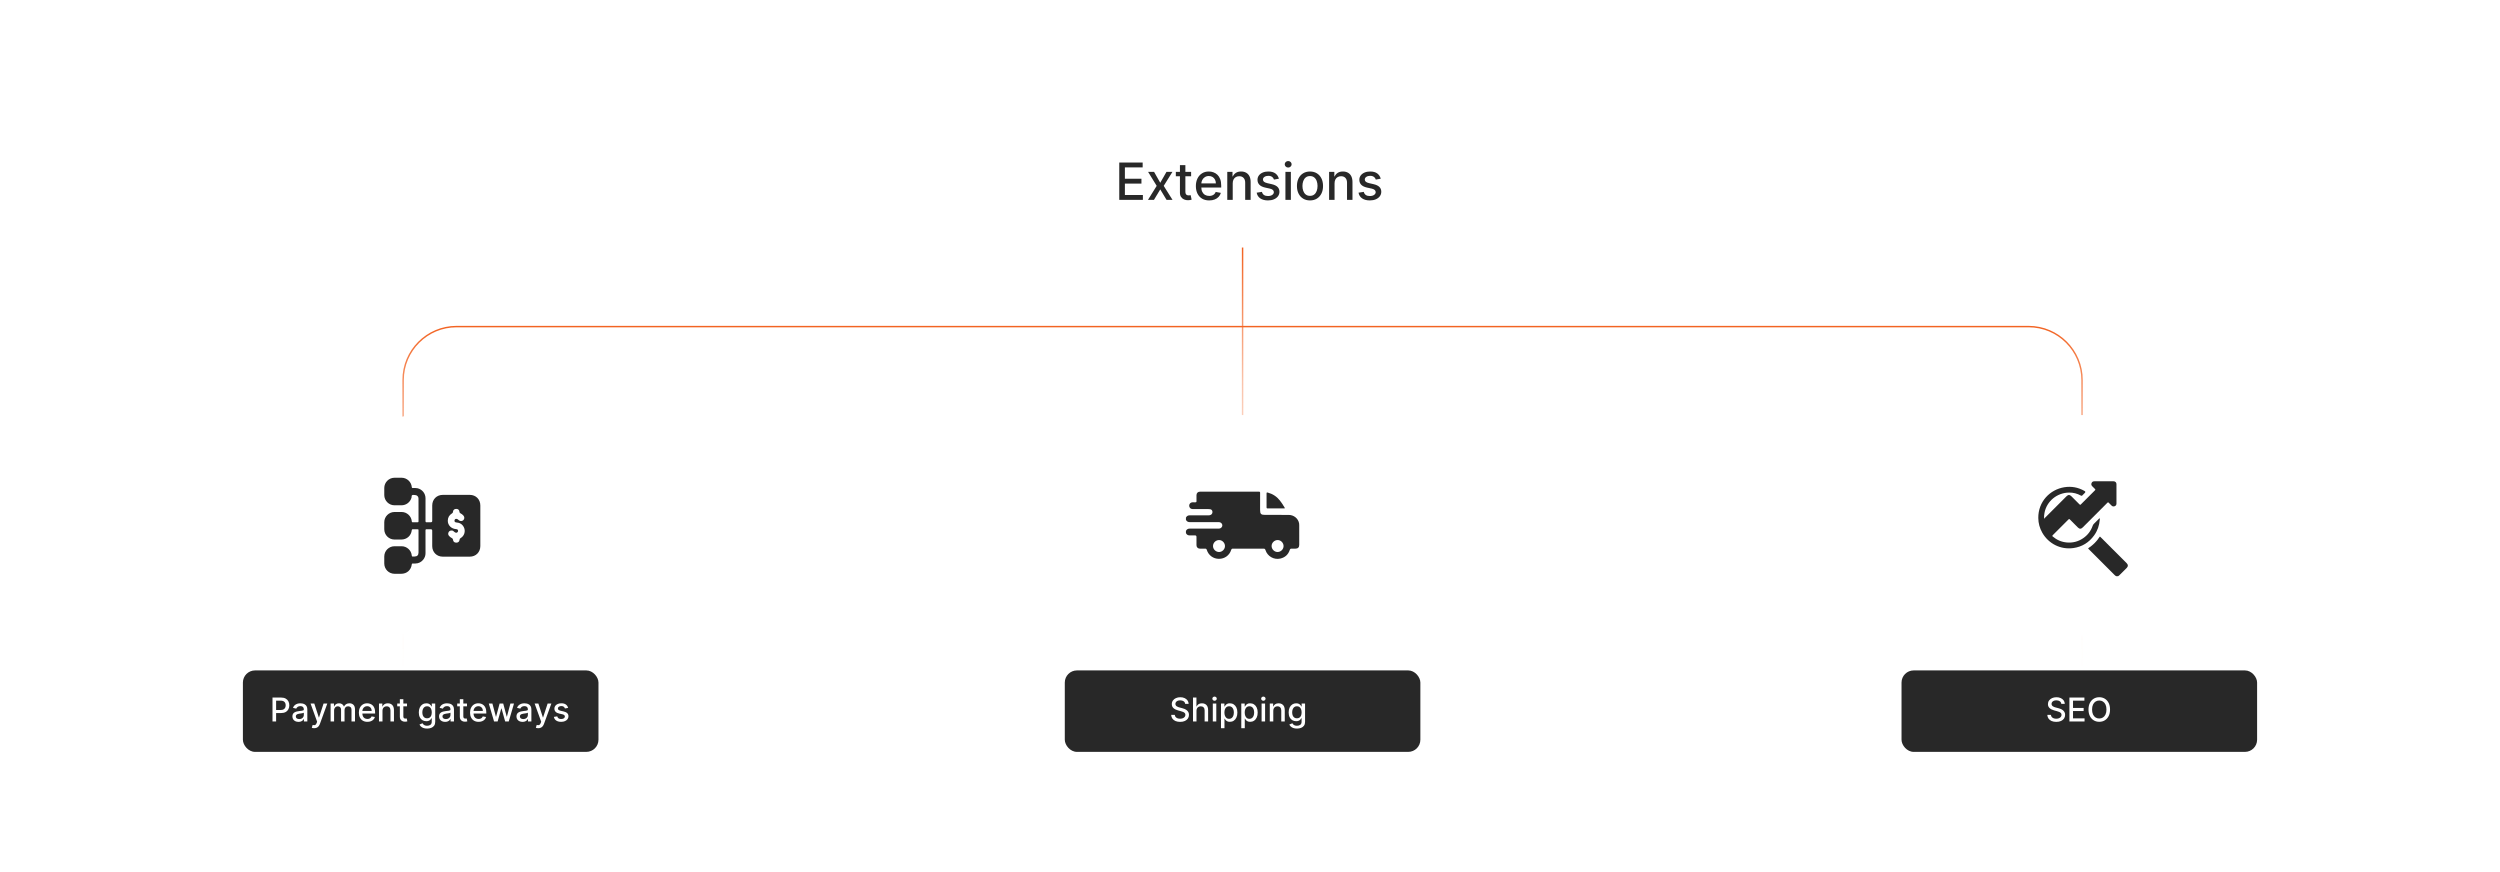 <?xml version="1.0" encoding="UTF-8"?><svg id="a" xmlns="http://www.w3.org/2000/svg" xmlns:xlink="http://www.w3.org/1999/xlink" viewBox="0 0 860 300"><defs><linearGradient id="b" x1="427.448" y1="230.622" x2="427.448" y2="112.093" gradientUnits="userSpaceOnUse"><stop offset="0" stop-color="#f26322" stop-opacity="0"/><stop offset=".196" stop-color="rgba(242,99,34,.176)" stop-opacity=".176"/><stop offset=".634" stop-color="rgba(242,99,34,.616)" stop-opacity=".616"/><stop offset="1" stop-color="#f26322"/></linearGradient><linearGradient id="c" x1="427.448" y1="211.976" x2="427.448" y2="85.072" xlink:href="#b"/><filter id="d" filterUnits="userSpaceOnUse"><feOffset dx="0" dy="0"/><feGaussianBlur result="e" stdDeviation="4.266"/><feFlood flood-color="#f26322" flood-opacity=".3"/><feComposite in2="e" operator="in"/><feComposite in="SourceGraphic"/></filter><filter id="f" filterUnits="userSpaceOnUse"><feOffset dx="0" dy="0"/><feGaussianBlur result="g" stdDeviation="3.096"/><feFlood flood-color="#f26322" flood-opacity=".3"/><feComposite in2="g" operator="in"/><feComposite in="SourceGraphic"/></filter><filter id="h" filterUnits="userSpaceOnUse"><feOffset dx="0" dy="0"/><feGaussianBlur result="i" stdDeviation="3.096"/><feFlood flood-color="#f26322" flood-opacity=".3"/><feComposite in2="i" operator="in"/><feComposite in="SourceGraphic"/></filter><filter id="j" filterUnits="userSpaceOnUse"><feOffset dx="0" dy="0"/><feGaussianBlur result="k" stdDeviation="3.096"/><feFlood flood-color="#f26322" flood-opacity=".3"/><feComposite in2="k" operator="in"/><feComposite in="SourceGraphic"/></filter><filter id="l" filterUnits="userSpaceOnUse"><feOffset dx="0" dy="0"/><feGaussianBlur result="m" stdDeviation="3.68"/><feFlood flood-color="#f26322" flood-opacity=".3"/><feComposite in2="m" operator="in"/><feComposite in="SourceGraphic"/></filter><filter id="n" filterUnits="userSpaceOnUse"><feOffset dx="0" dy="0"/><feGaussianBlur result="o" stdDeviation="3.68"/><feFlood flood-color="#f26322" flood-opacity=".3"/><feComposite in2="o" operator="in"/><feComposite in="SourceGraphic"/></filter><filter id="p" filterUnits="userSpaceOnUse"><feOffset dx="0" dy="0"/><feGaussianBlur result="q" stdDeviation="3.68"/><feFlood flood-color="#f26322" flood-opacity=".3"/><feComposite in2="q" operator="in"/><feComposite in="SourceGraphic"/></filter></defs><path d="M138.673,230.622v-99.891c0-10.155,8.232-18.388,18.388-18.388h540.774c10.155,0,18.388,8.232,18.388,18.388v99.891" fill="none" stroke="url(#b)" stroke-miterlimit="10" stroke-width=".5"/><line x1="427.448" y1="85.072" x2="427.448" y2="211.976" fill="none" stroke="url(#c)" stroke-miterlimit="10" stroke-width=".5"/><rect x="353.018" y="41.352" width="148.86" height="43.72" rx="5.766" ry="5.766" fill="#fff" filter="url(#d)" stroke-width="0"/><path d="M385.026,68.751v-12.839h8.049v1.667h-6.112v3.912h5.692v1.661h-5.692v3.931h6.188v1.668h-8.124Z" fill="#282828" stroke-width="0"/><path d="M397,59.123l2.125,3.749,2.144-3.749h2.05l-3.003,4.814,3.028,4.814h-2.05l-2.169-3.599-2.163,3.599h-2.057l2.997-4.814-2.959-4.814h2.057Z" fill="#282828" stroke-width="0"/><path d="M409.744,59.123v1.504h-5.26v-1.504h5.26ZM405.895,56.815h1.875v9.109c0,.363.054.636.163.818.108.182.249.305.423.369.173.065.363.098.567.098.15,0,.282-.011.395-.031.113-.021.201-.038.263-.051l.339,1.549c-.109.042-.264.085-.464.129-.201.044-.452.067-.752.071-.493.009-.953-.079-1.379-.263-.426-.185-.771-.468-1.034-.853s-.395-.867-.395-1.448v-9.498Z" fill="#282828" stroke-width="0"/><path d="M415.963,68.946c-.949,0-1.765-.204-2.448-.611-.683-.407-1.21-.982-1.58-1.724-.37-.742-.555-1.612-.555-2.611,0-.986.185-1.855.555-2.607.37-.753.888-1.34,1.555-1.762.666-.423,1.447-.634,2.341-.634.543,0,1.07.09,1.58.27.51.18.967.462,1.373.847.405.385.725.883.959,1.495s.351,1.355.351,2.228v.665h-7.654v-1.404h5.817c0-.493-.1-.932-.301-1.313-.201-.383-.482-.685-.843-.906s-.785-.332-1.27-.332c-.526,0-.985.128-1.376.386-.391.257-.692.591-.903,1.003-.211.411-.316.857-.316,1.338v1.098c0,.644.114,1.19.341,1.643.228.451.546.795.956,1.031s.888.353,1.436.353c.355,0,.679-.051.972-.153.292-.102.545-.256.758-.461.213-.204.376-.457.489-.758l1.774.319c-.142.522-.396.979-.762,1.37-.366.391-.823.693-1.373.908-.549.216-1.175.323-1.877.323Z" fill="#282828" stroke-width="0"/><path d="M424.057,63.034v5.718h-1.875v-9.629h1.799v1.567h.119c.222-.511.57-.92,1.044-1.23.474-.309,1.073-.464,1.796-.464.656,0,1.231.137,1.724.411.493.273.875.68,1.147,1.219.272.539.407,1.206.407,2v6.125h-1.875v-5.899c0-.697-.182-1.244-.545-1.639-.363-.396-.863-.593-1.498-.593-.435,0-.82.094-1.157.282-.336.188-.602.463-.796.824s-.291.797-.291,1.307Z" fill="#282828" stroke-width="0"/><path d="M439.941,61.473l-1.698.301c-.071-.217-.184-.424-.336-.62-.152-.197-.358-.357-.617-.483-.259-.125-.583-.188-.972-.188-.531,0-.974.118-1.329.353-.355.236-.533.541-.533.912,0,.322.119.581.357.777.238.197.623.357,1.153.483l1.53.351c.886.205,1.546.52,1.98.947.435.426.652.98.652,1.661,0,.576-.166,1.09-.498,1.539-.333.449-.795.801-1.386,1.056-.592.255-1.275.383-2.053.383-1.079,0-1.959-.231-2.64-.692-.682-.462-1.1-1.119-1.254-1.972l1.812-.276c.113.473.345.829.696,1.069.351.24.809.36,1.373.36.614,0,1.105-.129,1.473-.386.368-.257.552-.571.552-.943,0-.301-.111-.554-.335-.759-.224-.204-.565-.359-1.025-.464l-1.63-.357c-.898-.204-1.562-.53-1.99-.978s-.643-1.014-.643-1.699c0-.568.159-1.065.477-1.492.317-.426.756-.759,1.316-1,.56-.24,1.201-.36,1.925-.36,1.04,0,1.859.225,2.457.674s.993,1.051,1.185,1.803Z" fill="#282828" stroke-width="0"/><path d="M443.132,57.636c-.325,0-.605-.109-.837-.329-.231-.219-.348-.481-.348-.786,0-.31.116-.574.348-.794.232-.219.512-.329.837-.329.326,0,.606.11.837.329.232.22.349.482.349.787,0,.31-.116.574-.349.793-.231.22-.511.329-.837.329ZM442.185,68.751v-9.629h1.875v9.629h-1.875Z" fill="#282828" stroke-width="0"/><path d="M450.636,68.946c-.902,0-1.69-.207-2.363-.621-.673-.413-1.195-.992-1.567-1.736-.371-.743-.558-1.613-.558-2.607,0-.999.186-1.872.558-2.621.372-.748.894-1.329,1.567-1.742.673-.414,1.461-.621,2.363-.621.903,0,1.691.207,2.364.621.673.413,1.195.994,1.567,1.742.371.749.558,1.622.558,2.621,0,.994-.186,1.864-.558,2.607-.372.744-.894,1.323-1.567,1.736-.673.414-1.461.621-2.364.621ZM450.643,67.373c.585,0,1.069-.155,1.454-.464.385-.31.67-.722.856-1.235.186-.514.279-1.08.279-1.699,0-.614-.093-1.18-.279-1.695-.185-.517-.471-.931-.856-1.244s-.869-.471-1.454-.471c-.59,0-1.077.157-1.464.471s-.673.728-.859,1.244c-.185.516-.278,1.081-.278,1.695,0,.619.093,1.185.278,1.699.186.514.473.926.859,1.235.387.309.874.464,1.464.464Z" fill="#282828" stroke-width="0"/><path d="M459.087,63.034v5.718h-1.874v-9.629h1.799v1.567h.119c.222-.511.569-.92,1.044-1.23.474-.309,1.073-.464,1.796-.464.656,0,1.23.137,1.724.411.493.273.876.68,1.147,1.219s.407,1.206.407,2v6.125h-1.874v-5.899c0-.697-.182-1.244-.546-1.639-.363-.396-.862-.593-1.498-.593-.435,0-.82.094-1.156.282-.337.188-.602.463-.796.824s-.292.797-.292,1.307Z" fill="#282828" stroke-width="0"/><path d="M474.973,61.473l-1.699.301c-.071-.217-.183-.424-.335-.62-.152-.197-.358-.357-.618-.483-.259-.125-.583-.188-.972-.188-.53,0-.974.118-1.328.353-.355.236-.533.541-.533.912,0,.322.119.581.357.777.238.197.622.357,1.153.483l1.529.351c.887.205,1.547.52,1.981.947.435.426.652.98.652,1.661,0,.576-.167,1.09-.499,1.539s-.794.801-1.386,1.056c-.591.255-1.275.383-2.053.383-1.078,0-1.958-.231-2.64-.692-.681-.462-1.099-1.119-1.253-1.972l1.812-.276c.112.473.345.829.695,1.069.352.24.809.36,1.373.36.614,0,1.105-.129,1.474-.386.367-.257.552-.571.552-.943,0-.301-.112-.554-.336-.759-.224-.204-.565-.359-1.024-.464l-1.63-.357c-.899-.204-1.562-.53-1.991-.978-.428-.447-.643-1.014-.643-1.699,0-.568.159-1.065.477-1.492.317-.426.757-.759,1.316-1,.56-.24,1.202-.36,1.925-.36,1.041,0,1.86.225,2.458.674s.992,1.051,1.185,1.803Z" fill="#282828" stroke-width="0"/><rect x="83.556" y="230.622" width="122.319" height="28.026" rx="4.185" ry="4.185" fill="#282828" filter="url(#f)" stroke-width="0"/><path d="M93.74,248.186v-8.23h2.934c.64,0,1.171.116,1.591.35.421.233.735.552.944.955.209.402.314.856.314,1.36,0,.506-.105.961-.315,1.364s-.526.722-.948.956-.952.352-1.589.352h-2.018v-1.053h1.905c.405,0,.733-.07.985-.211.252-.141.436-.333.554-.577.118-.243.177-.52.177-.831,0-.311-.059-.587-.177-.828-.118-.241-.303-.431-.556-.566-.253-.137-.586-.205-.999-.205h-1.559v7.165h-1.242Z" fill="#fff" stroke-width="0"/><path d="M102.673,248.323c-.391,0-.745-.073-1.061-.219-.316-.146-.566-.358-.75-.638-.183-.278-.275-.62-.275-1.024,0-.349.067-.635.201-.86.134-.225.315-.402.542-.534.228-.131.482-.231.764-.297.281-.067.568-.118.86-.153.37-.043.67-.078.9-.106s.398-.074.502-.139.157-.169.157-.314v-.028c0-.351-.099-.623-.295-.815-.197-.193-.49-.289-.878-.289-.404,0-.723.089-.954.267-.232.179-.392.376-.48.593l-1.129-.257c.134-.375.33-.679.588-.91.259-.231.557-.4.894-.507.337-.105.692-.158,1.065-.158.246,0,.508.028.786.086.277.058.537.163.779.315.243.153.441.371.597.653.156.283.233.649.233,1.1v4.099h-1.173v-.844h-.048c-.078.155-.194.308-.35.458-.156.15-.355.274-.599.374-.244.099-.536.148-.876.148ZM102.934,247.358c.333,0,.617-.065.854-.196.237-.132.418-.304.542-.517s.187-.441.187-.685v-.796c-.043.043-.126.083-.247.119-.122.036-.261.066-.416.092-.155.026-.307.049-.454.068-.147.021-.271.037-.37.051-.233.029-.446.079-.637.148s-.344.17-.458.3-.171.302-.171.516c0,.298.11.522.33.674s.499.227.84.227Z" fill="#fff" stroke-width="0"/><path d="M108.078,250.5c-.18,0-.343-.014-.49-.042-.147-.028-.257-.059-.33-.09l.289-.985c.22.06.415.085.587.077.171-.009.324-.073.456-.193.133-.12.25-.317.352-.591l.149-.41-2.259-6.253h1.286l1.563,4.79h.064l1.563-4.79h1.29l-2.544,6.997c-.118.321-.268.594-.45.817s-.399.392-.651.504c-.252.113-.544.169-.876.169Z" fill="#fff" stroke-width="0"/><path d="M113.728,248.186v-6.173h1.153v1.005h.077c.128-.34.339-.606.631-.798s.642-.287,1.049-.287c.413,0,.759.097,1.039.289.28.193.487.458.621.796h.065c.147-.33.382-.593.703-.79.322-.196.705-.295,1.149-.295.56,0,1.018.176,1.373.526s.532.88.532,1.587v4.14h-1.202v-4.026c0-.418-.114-.721-.341-.908-.228-.188-.5-.281-.816-.281-.391,0-.695.119-.912.359-.217.239-.326.547-.326.922v3.935h-1.198v-4.104c0-.334-.104-.604-.314-.808-.209-.203-.48-.305-.815-.305-.228,0-.438.06-.629.179-.192.119-.346.284-.462.496s-.175.457-.175.735v3.806h-1.202Z" fill="#fff" stroke-width="0"/><path d="M126.387,248.311c-.608,0-1.131-.131-1.569-.393-.438-.261-.776-.629-1.013-1.105-.237-.476-.356-1.034-.356-1.674,0-.633.119-1.19.356-1.672.237-.482.569-.858.997-1.13.427-.271.928-.405,1.501-.405.348,0,.685.058,1.013.173.327.115.62.296.88.542.26.247.465.566.615.959.15.393.225.868.225,1.429v.426h-4.907v-.9h3.729c0-.316-.065-.597-.193-.842s-.309-.439-.54-.581c-.232-.142-.503-.213-.814-.213-.337,0-.631.083-.882.247-.251.165-.443.38-.579.644s-.203.55-.203.857v.704c0,.412.073.763.219,1.053.146.289.35.51.613.661.262.151.569.227.92.227.228,0,.435-.032.623-.099.188-.065.35-.164.486-.295.137-.132.241-.294.314-.486l1.137.205c-.091.335-.254.627-.488.878-.234.25-.528.444-.88.583-.352.138-.753.207-1.204.207Z" fill="#fff" stroke-width="0"/><path d="M131.575,244.521v3.665h-1.202v-6.173h1.153v1.005h.077c.142-.327.365-.59.669-.788s.688-.297,1.151-.297c.42,0,.789.088,1.105.263.316.176.561.436.736.782.174.346.261.772.261,1.281v3.927h-1.202v-3.781c0-.447-.117-.798-.35-1.051-.233-.254-.553-.38-.96-.38-.279,0-.526.06-.742.181-.216.12-.386.297-.51.528s-.187.511-.187.838Z" fill="#fff" stroke-width="0"/><path d="M140.015,242.013v.965h-3.372v-.965h3.372ZM137.547,240.535h1.202v5.839c0,.233.035.408.104.524.069.116.16.195.271.237.111.041.232.062.364.062.097,0,.181-.007.253-.021s.128-.024.169-.032l.217.993c-.07.026-.169.054-.297.082-.129.028-.29.044-.482.046-.316.006-.611-.051-.884-.169-.273-.117-.495-.3-.663-.546-.169-.247-.253-.556-.253-.929v-6.088Z" fill="#fff" stroke-width="0"/><path d="M146.927,250.629c-.49,0-.912-.065-1.264-.193-.352-.128-.64-.298-.862-.51-.223-.212-.389-.443-.498-.695l1.033-.426c.073.117.169.243.291.376.122.132.288.245.498.339.21.094.481.141.814.141.456,0,.832-.11,1.129-.331.297-.222.446-.573.446-1.055v-1.214h-.077c-.072.131-.176.277-.311.438-.135.161-.321.301-.557.418-.235.118-.542.177-.92.177-.488,0-.926-.114-1.316-.343-.39-.23-.698-.568-.924-1.018-.226-.448-.339-1.001-.339-1.657s.112-1.219.335-1.688c.224-.469.531-.828.922-1.078.391-.251.835-.376,1.33-.376.383,0,.693.064.928.19.236.128.42.275.553.444s.235.317.308.446h.088v-1.001h1.177v6.31c0,.53-.123.966-.37,1.306-.247.341-.58.593-.999.756-.419.163-.892.245-1.417.245ZM146.915,247.097c.346,0,.638-.081.878-.243s.422-.396.547-.699c.124-.305.186-.669.186-1.096,0-.415-.061-.78-.185-1.097-.123-.316-.304-.564-.542-.741-.239-.179-.533-.268-.884-.268-.362,0-.663.093-.904.279s-.422.439-.544.758c-.122.318-.183.675-.183,1.068,0,.405.062.76.185,1.065s.306.544.548.715c.243.172.542.258.898.258Z" fill="#fff" stroke-width="0"/><path d="M153.119,248.323c-.391,0-.745-.073-1.061-.219-.316-.146-.566-.358-.75-.638-.183-.278-.275-.62-.275-1.024,0-.349.067-.635.201-.86.134-.225.315-.402.542-.534.228-.131.482-.231.764-.297.281-.067.568-.118.86-.153.37-.043.67-.078.9-.106s.398-.074.502-.139.157-.169.157-.314v-.028c0-.351-.099-.623-.295-.815-.197-.193-.49-.289-.878-.289-.404,0-.723.089-.954.267-.232.179-.392.376-.48.593l-1.129-.257c.134-.375.33-.679.588-.91.259-.231.557-.4.894-.507.337-.105.692-.158,1.065-.158.246,0,.508.028.786.086.277.058.537.163.779.315.243.153.441.371.597.653.156.283.233.649.233,1.1v4.099h-1.173v-.844h-.048c-.078.155-.194.308-.35.458-.156.15-.355.274-.599.374-.244.099-.536.148-.876.148ZM153.38,247.358c.333,0,.617-.065.854-.196.237-.132.418-.304.542-.517s.187-.441.187-.685v-.796c-.043.043-.126.083-.247.119-.122.036-.261.066-.416.092-.155.026-.307.049-.454.068-.147.021-.271.037-.37.051-.233.029-.446.079-.637.148s-.344.17-.458.3-.171.302-.171.516c0,.298.11.522.33.674s.499.227.84.227Z" fill="#fff" stroke-width="0"/><path d="M160.646,242.013v.965h-3.372v-.965h3.372ZM158.179,240.535h1.202v5.839c0,.233.035.408.104.524.069.116.16.195.271.237.111.041.232.062.364.062.097,0,.181-.007.253-.021s.128-.024.169-.032l.217.993c-.07.026-.169.054-.297.082-.129.028-.29.044-.482.046-.316.006-.611-.051-.884-.169-.273-.117-.495-.3-.663-.546-.169-.247-.253-.556-.253-.929v-6.088Z" fill="#fff" stroke-width="0"/><path d="M164.633,248.311c-.608,0-1.131-.131-1.569-.393-.438-.261-.776-.629-1.013-1.105-.237-.476-.356-1.034-.356-1.674,0-.633.119-1.19.356-1.672.237-.482.569-.858.997-1.13.427-.271.928-.405,1.501-.405.348,0,.685.058,1.013.173.327.115.62.296.88.542.26.247.465.566.615.959.15.393.225.868.225,1.429v.426h-4.907v-.9h3.729c0-.316-.065-.597-.193-.842s-.309-.439-.54-.581c-.232-.142-.503-.213-.814-.213-.337,0-.631.083-.882.247-.251.165-.443.38-.579.644s-.203.55-.203.857v.704c0,.412.073.763.219,1.053.146.289.35.51.613.661.262.151.569.227.92.227.228,0,.435-.032.623-.099.188-.065.35-.164.486-.295.137-.132.241-.294.314-.486l1.137.205c-.091.335-.254.627-.488.878-.234.25-.528.444-.88.583-.352.138-.753.207-1.204.207Z" fill="#fff" stroke-width="0"/><path d="M169.958,248.186l-1.816-6.173h1.242l1.21,4.533h.06l1.213-4.533h1.242l1.206,4.513h.06l1.202-4.513h1.242l-1.812,6.173h-1.226l-1.254-4.457h-.092l-1.254,4.457h-1.222Z" fill="#fff" stroke-width="0"/><path d="M179.751,248.323c-.391,0-.745-.073-1.061-.219-.316-.146-.566-.358-.75-.638-.183-.278-.275-.62-.275-1.024,0-.349.067-.635.201-.86.134-.225.315-.402.542-.534.228-.131.482-.231.764-.297.281-.067.568-.118.86-.153.37-.043.67-.078.9-.106s.398-.074.502-.139.157-.169.157-.314v-.028c0-.351-.099-.623-.295-.815-.197-.193-.49-.289-.878-.289-.404,0-.723.089-.954.267-.232.179-.392.376-.48.593l-1.129-.257c.134-.375.33-.679.588-.91.259-.231.557-.4.894-.507.337-.105.692-.158,1.065-.158.246,0,.508.028.786.086.277.058.537.163.779.315.243.153.441.371.597.653.156.283.233.649.233,1.1v4.099h-1.173v-.844h-.048c-.078.155-.194.308-.35.458-.156.15-.355.274-.599.374-.244.099-.536.148-.876.148ZM180.012,247.358c.333,0,.617-.065.854-.196.237-.132.418-.304.542-.517s.187-.441.187-.685v-.796c-.043.043-.126.083-.247.119-.122.036-.261.066-.416.092-.155.026-.307.049-.454.068-.147.021-.271.037-.37.051-.233.029-.446.079-.637.148s-.344.17-.458.3-.171.302-.171.516c0,.298.11.522.33.674s.499.227.84.227Z" fill="#fff" stroke-width="0"/><path d="M185.156,250.5c-.18,0-.343-.014-.49-.042-.147-.028-.257-.059-.33-.09l.289-.985c.22.06.415.085.587.077.171-.009.324-.073.456-.193.133-.12.25-.317.352-.591l.149-.41-2.259-6.253h1.286l1.563,4.79h.064l1.563-4.79h1.29l-2.544,6.997c-.118.321-.268.594-.45.817s-.399.392-.651.504c-.252.113-.544.169-.876.169Z" fill="#fff" stroke-width="0"/><path d="M195.432,243.52l-1.089.193c-.045-.14-.117-.273-.215-.398-.098-.125-.23-.229-.396-.309-.166-.081-.373-.121-.623-.121-.34,0-.624.076-.852.228-.228.151-.341.346-.341.584,0,.207.076.373.229.499s.399.229.739.31l.981.225c.568.131.991.334,1.27.606.279.273.418.629.418,1.065,0,.369-.106.698-.319.986s-.509.514-.888.678c-.379.163-.818.245-1.316.245-.691,0-1.255-.148-1.692-.444-.437-.296-.705-.718-.804-1.264l1.161-.177c.072.303.221.53.446.685s.518.231.88.231c.394,0,.709-.083.944-.247.236-.165.354-.366.354-.606,0-.192-.072-.354-.215-.486-.143-.131-.362-.23-.657-.297l-1.045-.23c-.576-.131-1.002-.34-1.276-.627-.275-.286-.412-.649-.412-1.089,0-.364.102-.683.306-.956.203-.273.485-.487.844-.642.359-.153.77-.231,1.234-.231.667,0,1.192.144,1.575.432.383.288.636.673.759,1.155Z" fill="#fff" stroke-width="0"/><rect x="366.288" y="230.622" width="122.319" height="28.026" rx="4.185" ry="4.185" fill="#282828" filter="url(#h)" stroke-width="0"/><path d="M407.695,242.118c-.043-.38-.22-.676-.53-.886-.311-.211-.702-.315-1.174-.315-.337,0-.629.053-.876.158-.247.106-.438.251-.573.435s-.203.392-.203.625c0,.195.046.364.139.506.092.143.214.261.366.355.151.096.314.175.488.237.174.064.341.114.502.154l.804.209c.262.065.532.152.808.262s.532.255.768.434c.236.18.426.402.573.668.146.265.219.582.219.952,0,.466-.12.88-.359,1.241-.24.362-.587.647-1.041.856s-1.003.314-1.645.314c-.616,0-1.149-.098-1.6-.293-.45-.196-.802-.474-1.057-.834-.254-.36-.395-.789-.422-1.284h1.246c.024.297.121.544.291.741.17.197.389.343.655.439.267.095.559.143.878.143.351,0,.664-.056.939-.167.274-.111.491-.267.649-.466.158-.2.237-.434.237-.702,0-.243-.069-.443-.207-.599-.138-.155-.324-.283-.559-.386-.234-.102-.499-.191-.794-.269l-.972-.266c-.659-.18-1.181-.443-1.565-.792-.385-.348-.577-.809-.577-1.382,0-.475.128-.889.386-1.242s.606-.629,1.045-.826c.44-.196.935-.295,1.487-.295.557,0,1.049.098,1.477.293.427.196.764.465,1.011.806.246.342.375.733.386,1.176h-1.198Z" fill="#fff" stroke-width="0"/><path d="M411.593,244.521v3.665h-1.202v-8.23h1.185v3.062h.077c.144-.332.366-.596.663-.792.297-.195.685-.293,1.165-.293.423,0,.794.087,1.111.261.317.175.564.434.739.778.176.344.264.773.264,1.287v3.927h-1.202v-3.781c0-.453-.117-.805-.35-1.056-.233-.25-.558-.375-.973-.375-.284,0-.538.06-.762.181-.224.12-.399.297-.526.528s-.191.511-.191.838Z" fill="#fff" stroke-width="0"/><path d="M417.81,241.061c-.209,0-.388-.07-.537-.211-.148-.141-.223-.309-.223-.505,0-.198.074-.367.223-.508.149-.141.328-.211.537-.211s.388.07.537.211c.148.141.223.309.223.504,0,.198-.075.368-.223.509-.149.141-.328.211-.537.211ZM417.204,248.186v-6.173h1.202v6.173h-1.202Z" fill="#fff" stroke-width="0"/><path d="M420.021,250.5v-8.487h1.174v1.001h.1c.07-.129.17-.277.302-.446.131-.169.314-.316.546-.444.233-.127.541-.19.924-.19.498,0,.943.126,1.334.378s.699.614.922,1.089c.224.474.335,1.045.335,1.712s-.111,1.238-.334,1.714c-.222.476-.528.842-.916,1.097-.389.256-.832.384-1.33.384-.376,0-.681-.062-.918-.189s-.423-.273-.557-.442c-.134-.168-.237-.318-.31-.45h-.072v3.275h-1.202ZM421.198,245.1c0,.434.063.815.189,1.141.126.327.308.582.546.766s.53.275.876.275c.359,0,.659-.096.9-.287s.424-.452.548-.782c.124-.329.187-.7.187-1.112,0-.407-.061-.773-.183-1.098-.122-.324-.304-.58-.546-.768s-.544-.281-.906-.281c-.348,0-.642.09-.882.27-.24.18-.421.43-.545.751-.123.322-.185.697-.185,1.126Z" fill="#fff" stroke-width="0"/><path d="M427.005,250.5v-8.487h1.174v1.001h.1c.07-.129.17-.277.302-.446.131-.169.314-.316.546-.444.233-.127.541-.19.924-.19.498,0,.943.126,1.335.378.391.252.698.614.922,1.089.224.474.336,1.045.336,1.712s-.111,1.238-.334,1.714c-.222.476-.527.842-.916,1.097-.389.256-.832.384-1.33.384-.376,0-.681-.062-.918-.189s-.423-.273-.557-.442c-.134-.168-.237-.318-.31-.45h-.072v3.275h-1.202ZM428.183,245.1c0,.434.063.815.189,1.141.126.327.308.582.546.766s.53.275.876.275c.359,0,.659-.096.9-.287s.424-.452.549-.782c.124-.329.186-.7.186-1.112,0-.407-.06-.773-.183-1.098s-.304-.58-.547-.768-.544-.281-.906-.281c-.348,0-.642.09-.882.27-.24.18-.421.43-.545.751-.123.322-.185.697-.185,1.126Z" fill="#fff" stroke-width="0"/><path d="M434.597,241.061c-.209,0-.388-.07-.537-.211-.148-.141-.223-.309-.223-.505,0-.198.074-.367.223-.508.149-.141.328-.211.537-.211s.388.07.536.211.224.309.224.504c0,.198-.075.368-.224.509s-.327.211-.536.211ZM433.989,248.186v-6.173h1.202v6.173h-1.202Z" fill="#fff" stroke-width="0"/><path d="M438.009,244.521v3.665h-1.202v-6.173h1.153v1.005h.077c.142-.327.364-.59.669-.788.304-.198.688-.297,1.151-.297.42,0,.789.088,1.105.263.316.176.561.436.736.782.174.346.261.772.261,1.281v3.927h-1.201v-3.781c0-.447-.117-.798-.35-1.051-.233-.254-.554-.38-.961-.38-.278,0-.525.06-.741.181-.216.12-.386.297-.511.528-.124.231-.186.511-.186.838Z" fill="#fff" stroke-width="0"/><path d="M446.154,250.629c-.49,0-.911-.065-1.264-.193-.352-.128-.64-.298-.862-.51s-.389-.443-.498-.695l1.032-.426c.073.117.17.243.292.376.122.132.288.245.498.339s.481.141.814.141c.456,0,.832-.11,1.13-.331.297-.222.446-.573.446-1.055v-1.214h-.077c-.072.131-.176.277-.311.438-.135.161-.32.301-.557.418-.235.118-.542.177-.92.177-.487,0-.926-.114-1.316-.343-.39-.23-.697-.568-.924-1.018-.227-.448-.34-1.001-.34-1.657s.112-1.219.336-1.688c.224-.469.531-.828.922-1.078.392-.251.835-.376,1.33-.376.384,0,.693.064.929.19.235.128.42.275.553.444s.235.317.308.446h.088v-1.001h1.178v6.31c0,.53-.123.966-.37,1.306-.246.341-.579.593-.998.756-.42.163-.892.245-1.417.245ZM446.143,247.097c.346,0,.638-.081.878-.243.239-.162.422-.396.547-.699.124-.305.186-.669.186-1.096,0-.415-.061-.78-.185-1.097-.124-.316-.305-.564-.543-.741-.238-.179-.533-.268-.884-.268-.362,0-.663.093-.904.279s-.423.439-.545.758c-.122.318-.183.675-.183,1.068,0,.405.061.76.185,1.065s.307.544.549.715c.242.172.542.258.898.258Z" fill="#fff" stroke-width="0"/><rect x="654.125" y="230.622" width="122.319" height="28.026" rx="4.185" ry="4.185" fill="#282828" filter="url(#j)" stroke-width="0"/><path d="M709.086,242.118c-.043-.38-.22-.676-.53-.886-.311-.211-.702-.315-1.174-.315-.338,0-.63.053-.876.158-.247.106-.438.251-.573.435-.135.184-.202.392-.202.625,0,.195.046.364.139.506.092.143.214.261.365.355.151.096.315.175.488.237.174.064.342.114.502.154l.805.209c.262.065.531.152.808.262.275.109.531.255.768.434.235.18.426.402.572.668.146.265.219.582.219.952,0,.466-.119.88-.359,1.241-.24.362-.587.647-1.041.856s-1.003.314-1.645.314c-.616,0-1.149-.098-1.6-.293-.45-.196-.802-.474-1.057-.834s-.396-.789-.422-1.284h1.246c.023.297.121.544.291.741s.389.343.655.439c.267.095.559.143.878.143.351,0,.663-.056.939-.167.274-.111.49-.267.648-.466.158-.2.237-.434.237-.702,0-.243-.069-.443-.207-.599s-.324-.283-.559-.386c-.234-.102-.499-.191-.794-.269l-.972-.266c-.659-.18-1.182-.443-1.565-.792-.385-.348-.577-.809-.577-1.382,0-.475.129-.889.386-1.242.258-.353.606-.629,1.045-.826.44-.196.935-.295,1.487-.295.557,0,1.049.098,1.477.293.428.196.765.465,1.011.806.246.342.375.733.386,1.176h-1.197Z" fill="#fff" stroke-width="0"/><path d="M711.879,248.186v-8.23h5.16v1.069h-3.919v2.508h3.649v1.065h-3.649v2.519h3.967v1.069h-5.208Z" fill="#fff" stroke-width="0"/><path d="M725.852,244.071c0,.879-.161,1.634-.482,2.265s-.762,1.116-1.32,1.455-1.192.508-1.902.508c-.713,0-1.349-.169-1.907-.508s-.998-.825-1.32-1.457c-.321-.633-.481-1.387-.481-2.263,0-.879.16-1.634.481-2.265.322-.631.762-1.115,1.32-1.455.559-.339,1.194-.508,1.907-.508.71,0,1.344.169,1.902.508.559.34.999.824,1.32,1.455s.482,1.386.482,2.265ZM724.622,244.071c0-.67-.108-1.234-.323-1.693-.216-.46-.511-.809-.885-1.045-.374-.237-.796-.356-1.268-.356-.475,0-.897.119-1.27.356-.372.236-.666.585-.882,1.045-.216.459-.323,1.023-.323,1.693s.107,1.234.323,1.694c.216.459.51.808.882,1.045.373.236.796.355,1.27.355.472,0,.894-.119,1.268-.355.374-.237.669-.586.885-1.045.215-.46.323-1.024.323-1.694Z" fill="#fff" stroke-width="0"/><circle cx="144.716" cy="180.69" r="37.911" fill="#fff" filter="url(#l)" stroke-width="0"/><path d="M165.234,180.896c0,2.32.003,4.639-.001,6.959-.004,2.092-1.536,3.632-3.621,3.635-3.105.004-6.211.004-9.316-0-2.063-.003-3.605-1.547-3.61-3.609-.004-1.78-.001-3.559-.001-5.339q-0-.476-.493-.477c-.466-.001-.934.018-1.399-.006-.323-.017-.421.09-.42.416.012,2.602.002,5.204.008,7.806.002.86-.267,1.619-.813,2.272-.689.825-1.574,1.272-2.658,1.293-.319.006-.638.008-.957.001-.2-.005-.272.073-.295.277-.23,1.968-1.681,3.255-3.658,3.26-.761.002-1.522.004-2.283-.001-1.963-.013-3.517-1.573-3.528-3.543-.004-.81-.005-1.62.001-2.43.014-1.921,1.576-3.487,3.494-3.502.835-.006,1.669-.007,2.504 0,1.777.015,3.302,1.41,3.464,3.188.025.274.115.371.379.348.183-.015.368-.002.552-.003.927-.005,1.387-.459,1.388-1.382.003-2.516.001-5.032.001-7.548,0-.049-.004-.099,0-.147.02-.225-.087-.303-.305-.299-.565.008-1.129.008-1.694-0-.215-.003-.293.073-.317.295-.203,1.906-1.685,3.235-3.601,3.242-.785.003-1.571.005-2.357-.001-1.941-.014-3.498-1.577-3.51-3.524-.005-.822-.006-1.645.001-2.467.015-1.898,1.581-3.468,3.475-3.484.847-.007,1.694-.007,2.541 0,1.753.016,3.284,1.415,3.445,3.168.027.291.117.379.398.369.539-.018,1.08-.011,1.62-.003.219.003.306-.076.306-.3-.005-2.627.005-5.253-.01-7.88-.004-.697-.5-1.163-1.198-1.192-.318-.013-.673-.084-.947.029-.31.127-.166.541-.243.822-.431,1.586-1.813,2.67-3.463,2.678-.81.004-1.62.006-2.43-.001-1.917-.015-3.479-1.582-3.492-3.504-.006-.822-.006-1.645,0-2.467.013-1.922,1.575-3.489,3.493-3.503.835-.006,1.669-.007,2.504 0,1.779.015,3.303,1.409,3.466,3.186.025.272.111.353.377.353.514-0,1.029-.049,1.541.063,1.641.359,2.804,1.778,2.809,3.462.006,2.602.009,5.204-.005,7.806-.002.357.103.475.458.453.453-.028.908-.006,1.362-.007q.491-.001.492-.477c.001-1.767-.002-3.535.001-5.302.004-2.112,1.534-3.644,3.646-3.646,3.093-.003,6.186-.004,9.279 0,2.085.003,3.618,1.542,3.622,3.633.004,2.344.001,4.689.001,7.033ZM155.353,182.492c-.533.002-.903.234-1.083.676-.178.438-.108.846.209,1.197.281.312.611.573.987.759.232.115.332.261.361.53.076.693.482,1.029,1.158,1.021.647-.008,1.04-.351,1.109-1.034.027-.27.137-.405.358-.534,1.283-.75,1.776-2.385,1.124-3.717-.539-1.1-1.462-1.609-2.656-1.68-.256-.015-.459-.113-.541-.365-.08-.247-.045-.486.143-.685.193-.204.432-.22.68-.142.24.076.418.25.602.413.473.419,1.189.412,1.599-.01.447-.46.435-1.127-.031-1.621-.281-.297-.601-.548-.968-.723-.227-.108-.329-.249-.348-.502-.05-.662-.454-1.02-1.107-1.02-.644 0-1.091.375-1.13,1.013-.018.291-.144.424-.371.565-.914.567-1.394,1.403-1.407,2.477-.019,1.577,1.214,2.813,2.876,2.905.278.015.515.085.614.372.092.268.028.513-.173.71-.224.218-.486.202-.752.083-.182-.081-.327-.215-.47-.35-.231-.219-.494-.363-.784-.336Z" fill="#282828" stroke-width="0"/><circle cx="427.448" cy="180.69" r="37.911" fill="#fff" filter="url(#n)" stroke-width="0"/><path d="M407.962,178.06c.282-.576.736-.803,1.383-.796,2.13.023,4.26.008,6.389.009.31 0.0.607-.039.871-.217.384-.259.564-.728.448-1.206-.102-.423-.4-.63-.816-.682-.2-.025-.403-.046-.605-.046-1.8-.004-3.6.003-5.401-.006-.667-.003-1.152-.507-1.153-1.16-.002-.655.48-1.151,1.145-1.169.304-.009.61-.021.912.003.341.027.474-.079.459-.442-.027-.671-.013-1.343-.006-2.015.008-.717.478-1.196,1.194-1.196,6.757-.003,13.514 0,20.271-.009.347-.001.424.128.422.446-.011,1.952-.005,3.905-.005,5.857,0,1.374.32,1.69,1.709,1.69,2.7,0,5.401-.007,8.101.003,1.795.007,3.287,1.212,3.607,2.897.04.21.044.428.044.643.003,2.257.004,4.513.002,6.77-.001.859-.45,1.3-1.319,1.303-.418.002-.839.028-1.254-.007-.395-.034-.568.102-.697.488-.528,1.583-1.641,2.567-3.261,2.931-2.184.49-4.39-.783-5.081-2.919-.122-.377-.28-.505-.686-.503-3.499.018-6.998.016-10.497.003-.351-.001-.504.098-.613.442-.594,1.878-2.248,3.067-4.211,3.064-1.928-.002-3.586-1.204-4.173-3.064-.109-.344-.26-.46-.613-.442-.582.029-1.166.013-1.749.006-.715-.009-1.186-.481-1.191-1.2-.007-.951-.002-1.902-.002-2.852q-0-.508-.492-.51c-.583-.001-1.168-.025-1.749.006-.648.035-1.101-.218-1.383-.794v-.761c.282-.577.736-.8,1.382-.796,3.233.019,6.465.008,9.698.009.229,0,.456-.004.676-.079.444-.152.762-.586.762-1.037-0-.469-.336-.904-.798-1.047-.21-.065-.424-.067-.64-.067-3.22.001-6.44-.011-9.66.01-.657.004-1.133-.199-1.421-.796v-.761ZM419.353,185.776c-1.129.01-2.07.937-2.08,2.049-.009,1.104.939,2.054,2.062,2.065,1.104.011,2.067-.957,2.055-2.066-.012-1.106-.958-2.057-2.037-2.048ZM441.547,187.826c-.01-1.104-.956-2.057-2.035-2.05-1.143.007-2.109.975-2.082,2.085.028,1.124.996,2.06,2.097,2.029,1.117-.032,2.029-.963,2.019-2.063Z" fill="#282828" stroke-width="0"/><path d="M438.856,174.892c-.924-0-1.848-.01-2.771.005-.303.005-.392-.107-.39-.399.01-1.582.013-3.164-.002-4.745-.004-.372.148-.382.436-.304,1.696.455,3.086,1.369,4.17,2.75.58.738,1.083,1.527,1.56,2.334.189.321.172.357-.193.358-.936.004-1.873.001-2.809.001Z" fill="#282828" stroke-width="0"/><circle cx="716.222" cy="180.69" r="37.911" fill="#fff" filter="url(#p)" stroke-width="0"/><path d="M727.987,198.22c-.247-.111-.443-.287-.631-.476-2.935-2.937-5.871-5.872-8.807-8.809-.292-.292-.289-.29.053-.519,1.421-.952,2.609-2.135,3.548-3.566.211-.322.216-.322.481-.058,2.989,2.988,5.978,5.976,8.965,8.966.517.517.52,1.077.007,1.594-.845.852-1.694,1.7-2.548,2.543-.127.125-.286.217-.43.325h-.637Z" fill="#282828" stroke-width="0"/><path d="M703.255,178.404c.063-.086.117-.181.191-.255,2.47-2.473,4.941-4.944,7.412-7.415.602-.602,1.117-.601,1.726.006.925.923,1.852,1.844,2.769,2.775.171.173.275.191.458.007,1.615-1.629,3.238-3.252,4.868-4.867.187-.185.165-.288-.013-.452-.327-.303-.634-.627-.949-.944-.311-.313-.38-.686-.22-1.085.163-.404.483-.608.922-.608,2.22-.002,4.44-.005,6.66-.002.564.001.982.391.985.954.01,2.241.007,4.483-0,6.724-.001.419-.211.736-.606.893-.401.16-.772.09-1.085-.22-.317-.314-.644-.619-.943-.949-.185-.204-.299-.214-.502-.008-1.298,1.316-2.61,2.618-3.917,3.925-1.518,1.517-3.035,3.035-4.553,4.551-.585.584-1.1.585-1.679.007-.924-.923-1.851-1.844-2.768-2.775-.165-.168-.263-.174-.433-.003-1.812,1.823-3.63,3.641-5.453,5.454-.167.166-.183.273.004.432,1.4,1.193,3.007,1.892,4.843,2.058,2.046.185,3.922-.302,5.617-1.453,1.57-1.066,2.671-2.504,3.291-4.3.089-.259.22-.472.416-.663.556-.541,1.098-1.096,1.65-1.64.094-.093.184-.282.315-.224.151.067.072.269.062.406-.146,1.995-.772,3.824-1.947,5.447-1.763,2.435-4.142,3.916-7.114,4.343-4.419.634-8.563-1.504-10.711-5.259-.9-1.573-1.361-3.272-1.379-5.077-.057-5.672,4.061-9.799,8.96-10.584,2.448-.392,4.753.041,6.909,1.269.018.011.037.02.056.031q.459.27.092.637c-.285.286-.582.561-.852.86-.168.185-.309.19-.521.072-1.261-.7-2.622-1.054-4.059-1.035-4.172.056-7.709,2.999-8.454,6.994-.118.633-.189,1.275-.139,1.921.031.018.062.036.094.053Z" fill="#282828" stroke-width="0"/></svg>